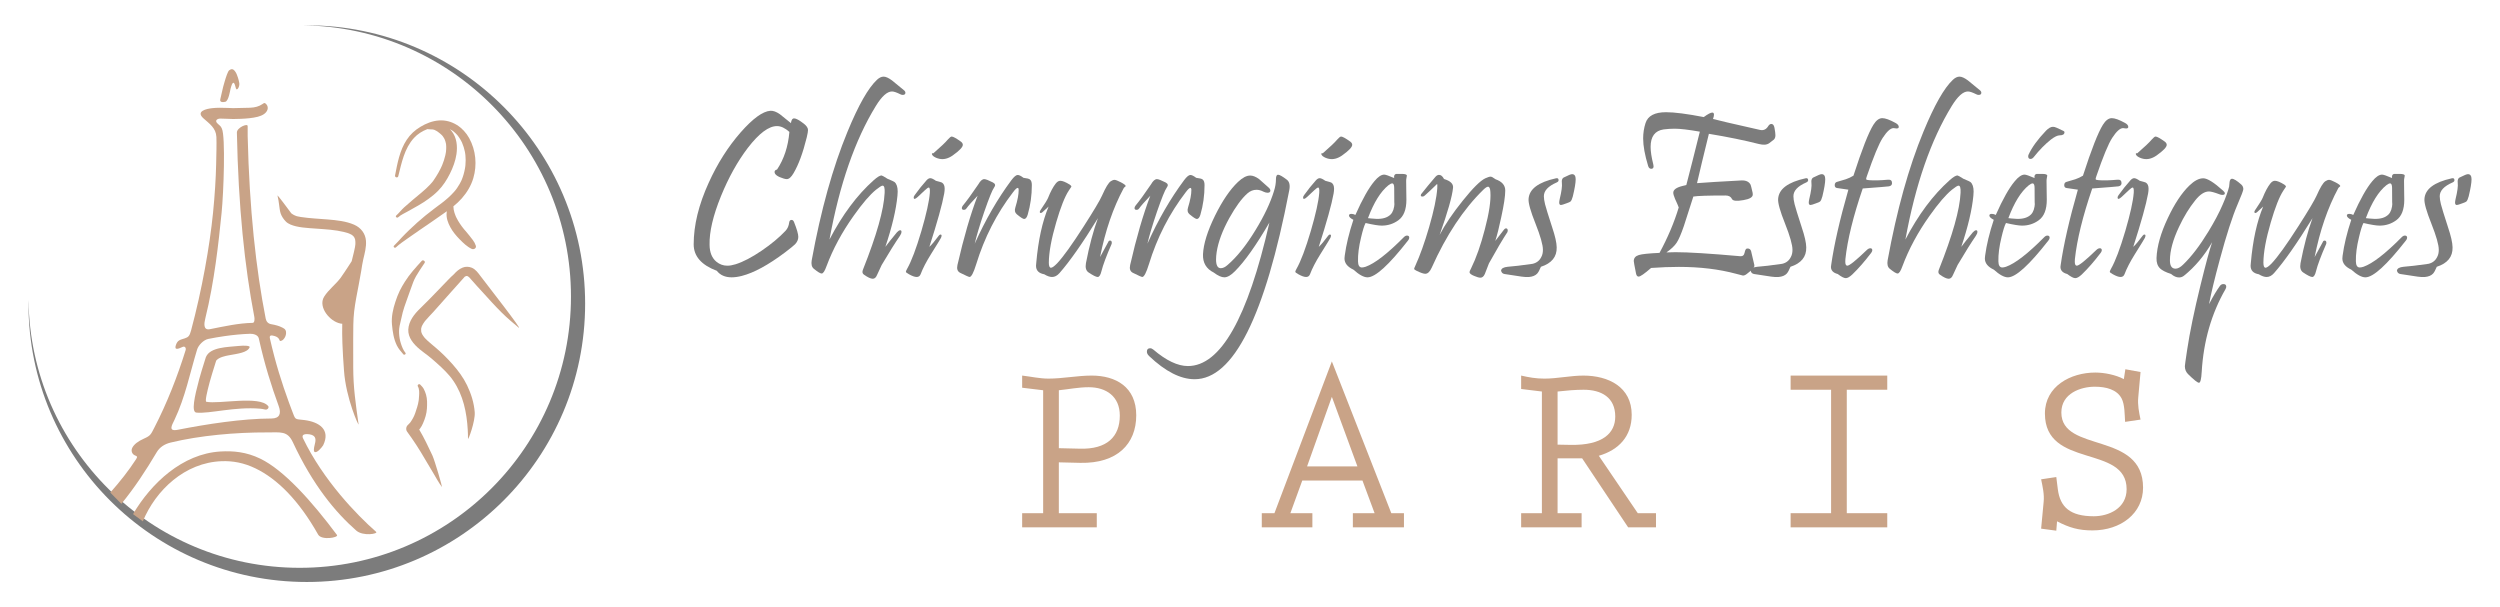 <?xml version="1.0" encoding="utf-8"?>
<!-- Generator: Adobe Illustrator 16.0.0, SVG Export Plug-In . SVG Version: 6.00 Build 0)  -->
<!DOCTYPE svg PUBLIC "-//W3C//DTD SVG 1.1//EN" "http://www.w3.org/Graphics/SVG/1.1/DTD/svg11.dtd">
<svg version="1.1" id="Calque_1" xmlns="http://www.w3.org/2000/svg" xmlns:xlink="http://www.w3.org/1999/xlink" x="0px" y="0px"
	 width="247px" height="60px" viewBox="0 0 247 60" enable-background="new 0 0 247 60" xml:space="preserve">
<g>
	<g>
		<g>
			<path fill="#C9A387" d="M34.983,22.198c-0.795-0.346-1.724-0.44-2.587-0.514c-0.896-0.075-1.794-0.109-2.682-0.246
				c-0.098-0.016-0.193-0.033-0.29-0.055c-0.043-0.009-0.085-0.021-0.128-0.032c-0.009-0.002-0.016-0.004-0.021-0.005
				c-0.002-0.001-0.004-0.002-0.007-0.003c-0.071-0.026-0.14-0.057-0.208-0.089C29.04,21.244,29.02,21.232,29,21.221
				c-0.013-0.007-0.026-0.015-0.033-0.02c0.03,0.021-0.046-0.028-0.098-0.063c-0.021-0.015-0.042-0.029-0.063-0.045
				c-0.009-0.007-0.024-0.021-0.036-0.031c0.02,0.026,0.029,0.039,0.026,0.037c-0.053-0.06-0.046-0.054-0.026-0.037
				c-0.191-0.264-1.392-1.883-1.354-1.738c0.078,0.301,0.122,0.606,0.161,0.914c0.018,0.132,0.032,0.265,0.053,0.397
				c0.009,0.063,0.02,0.123,0.032,0.186c0.008,0.043,0.044,0.217,0.018,0.089c0.015,0.071,0.03,0.13,0.055,0.196
				c0.108,0.296,0.282,0.551,0.505,0.78c0.249,0.258,0.67,0.393,1.016,0.476c0.429,0.103,0.879,0.14,1.318,0.178
				c0.462,0.04,0.924,0.064,1.387,0.099c0.461,0.034,0.919,0.077,1.374,0.15c0.215,0.034,0.426,0.077,0.637,0.127
				c0.104,0.025,0.206,0.054,0.309,0.084c0.005,0.002,0.073,0.022,0.095,0.029c0.047,0.016,0.094,0.034,0.14,0.054
				c0.077,0.031,0.15,0.069,0.222,0.109c0,0,0,0,0.001,0.001c0.005,0.002,0.009,0.006,0.016,0.011
				c0.029,0.021,0.057,0.043,0.085,0.065c0.023,0.021,0.047,0.043,0.07,0.064c0.002,0.001,0.004,0.004,0.007,0.007
				c0.021,0.025,0.039,0.05,0.058,0.077c0.011,0.014,0.035,0.057,0.046,0.073c0.017,0.038,0.032,0.078,0.046,0.117
				c0.01,0.027,0.016,0.054,0.023,0.081c0,0,0,0,0,0.001c0.024,0.139,0.027,0.282,0.021,0.422c0,0.004,0,0.006,0,0.008
				c-0.002,0.033-0.007,0.065-0.011,0.098c-0.008,0.071-0.019,0.14-0.03,0.21c-0.026,0.155-0.063,0.31-0.099,0.464
				c-0.071,0.297-0.152,0.591-0.218,0.889c-0.002,0.009-0.004,0.018-0.006,0.026c-0.115,0.194-0.24,0.383-0.367,0.568
				c-0.119,0.178-0.234,0.358-0.355,0.537c-0.062,0.088-0.126,0.175-0.185,0.267c-0.03,0.045-0.062,0.089-0.091,0.135
				c-0.021,0.029-0.04,0.061-0.061,0.091c-0.031,0.044-0.037,0.054-0.019,0.026c-0.496,0.673-1.203,1.175-1.647,1.887
				c-0.337,0.539-0.136,1.195,0.215,1.678c0.322,0.446,0.831,0.852,1.4,0.971c0.058,0.013,0.117,0.019,0.177,0.021
				c-0.018,0.639-0.004,1.28,0.015,1.919c0.025,0.9,0.097,1.794,0.157,2.694c0.188,2.76,1.48,5.581,1.441,5.317
				c-0.142-0.938-0.265-1.881-0.37-2.823c-0.103-0.92-0.154-1.848-0.158-2.773c-0.005-0.941-0.009-1.883-0.003-2.825
				c0.008-0.95-0.008-1.857,0.095-2.735c0.105-0.888,0.287-1.764,0.453-2.642c0.085-0.446,0.168-0.895,0.243-1.343
				c0.063-0.382,0.112-0.764,0.201-1.142c0.143-0.604,0.317-1.225,0.269-1.85C36.1,23.074,35.667,22.497,34.983,22.198z"/>
			<path fill="#C9A387" d="M45.708,26.439c-0.356,0.147-0.62,0.383-0.856,0.651c-0.193,0.165-0.372,0.348-0.542,0.521
				c-0.335,0.341-0.661,0.688-0.992,1.03c-0.591,0.609-1.173,1.221-1.785,1.81c-0.604,0.579-1.154,1.271-1.195,2.11
				c-0.038,0.789,0.533,1.453,1.124,1.944c0.267,0.224,0.553,0.426,0.831,0.639c0.295,0.228,0.572,0.478,0.852,0.724
				c0.312,0.274,0.614,0.558,0.9,0.855c0.131,0.136,0.257,0.275,0.38,0.419c-0.009-0.009,0.064,0.077,0.061,0.075
				c0.032,0.037,0.063,0.077,0.094,0.116c0.071,0.091,0.138,0.187,0.202,0.281c0.986,1.43,1.336,3.165,1.431,4.858
				c0.018,0.289,0.023,0.577,0.023,0.867c0,0.245,0.733-1.719,0.666-2.607c-0.07-0.931-0.35-1.816-0.754-2.662
				c-0.371-0.77-0.887-1.465-1.461-2.11c-0.513-0.575-1.072-1.132-1.667-1.633c-0.267-0.227-0.541-0.445-0.797-0.683
				c-0.061-0.059-0.122-0.118-0.181-0.179c-0.028-0.03-0.058-0.061-0.086-0.091c-0.007-0.008-0.021-0.024-0.034-0.039
				c-0.084-0.106-0.161-0.218-0.226-0.336c0.007,0.004-0.05-0.127-0.061-0.162c-0.004-0.016-0.009-0.031-0.013-0.047
				c-0.002-0.017-0.006-0.036-0.006-0.049c-0.007-0.079-0.011-0.159-0.009-0.239c0.002-0.009,0.002-0.021,0.004-0.035
				c0.009-0.041,0.02-0.081,0.03-0.123c0.011-0.039,0.023-0.077,0.038-0.116c0.001-0.003,0.003-0.007,0.003-0.011
				c0.036-0.076,0.077-0.149,0.12-0.222c0.047-0.073,0.097-0.146,0.146-0.216c0.01-0.012,0.038-0.049,0.051-0.065
				c0.024-0.031,0.052-0.063,0.078-0.093c0.236-0.277,0.496-0.537,0.743-0.806c0.315-0.344,3.059-3.451,3.096-3.474
				c0.021-0.013,0.09-0.043,0.111-0.055c0.023-0.006,0.046-0.013,0.067-0.019c0.013,0,0.031,0,0.045,0.002
				c0.013,0.002,0.025,0.005,0.038,0.009c-0.017-0.004,0.037,0.021,0.08,0.042c0.013,0.015,0.099,0.078,0.12,0.098
				c0.07,0.066,0.138,0.155,0.236,0.269c0.328,0.381,0.673,0.749,1.014,1.122c0.646,0.711,1.287,1.43,1.973,2.107
				c0.514,0.508,1.069,0.979,1.629,1.441c0.561,0.466-3.161-4.295-3.76-5.088c-0.23-0.307-0.471-0.649-0.845-0.813
				C46.336,26.336,46.001,26.318,45.708,26.439z"/>
			<path fill="#C9A387" d="M42.718,44.992c-0.404-0.862-0.81-1.726-1.3-2.551c0.028-0.034,0.058-0.07,0.088-0.109
				c0.118-0.157,0.209-0.329,0.286-0.507c0.206-0.467,0.361-0.958,0.389-1.465c0.026-0.452,0.039-0.933-0.09-1.373
				c-0.057-0.198-0.136-0.39-0.232-0.574c-0.079-0.147-0.221-0.29-0.339-0.412c-0.119-0.125-0.318,0.039-0.236,0.178
				c0.154,0.26,0.142,0.614,0.122,0.906c-0.007,0.094-0.016,0.188-0.021,0.282c-0.004,0.048-0.009,0.097-0.013,0.145
				c-0.002,0.01-0.002,0.015-0.003,0.021c-0.002,0.02-0.006,0.039-0.008,0.059c-0.032,0.21-0.077,0.42-0.143,0.623
				c-0.063,0.193-0.122,0.388-0.188,0.58c-0.026,0.075-0.056,0.148-0.086,0.223c-0.005,0.016-0.034,0.078-0.041,0.095
				c-0.025,0.054-0.052,0.106-0.079,0.159c-0.08,0.153-0.174,0.306-0.275,0.449c-0.004,0.005-0.007,0.011-0.011,0.015
				c-0.023,0.026-0.047,0.054-0.07,0.078c-0.055,0.061-0.107,0.12-0.17,0.174c-0.183,0.154-0.218,0.468-0.078,0.657
				c0.637,0.87,1.226,1.777,1.763,2.707c0.266,0.46,0.547,0.911,0.815,1.369c0.271,0.464,0.535,0.938,0.849,1.379
				C43.76,48.26,42.956,45.501,42.718,44.992z"/>
			<path fill="#C9A387" d="M39.21,34.132c0.159,0.327,0.409,0.602,0.646,0.88c0.092,0.108,0.292-0.042,0.202-0.152
				c-0.226-0.276-0.347-0.604-0.454-0.935c-0.104-0.322-0.155-0.655-0.174-0.99c-0.019-0.351,0.026-0.668,0.112-1.003
				c0.092-0.354,0.154-0.716,0.247-1.07c0.187-0.706,0.477-1.377,0.704-2.07c0.104-0.313,0.222-0.621,0.338-0.929
				c0.15-0.397,0.399-0.788,0.629-1.148c0.157-0.249,0.322-0.494,0.49-0.737c0.111-0.16-0.153-0.348-0.284-0.201
				c-0.595,0.655-1.198,1.31-1.662,2.055c-0.183,0.292-0.359,0.587-0.51,0.896c-0.172,0.351-0.306,0.721-0.429,1.09
				c-0.235,0.707-0.409,1.494-0.34,2.236C38.795,32.771,38.887,33.47,39.21,34.132z"/>
			<path fill="#C9A387" d="M39.116,24.44c0.352-0.332,0.765-0.601,1.159-0.883c0.387-0.277,0.775-0.552,1.171-0.816
				c0.797-0.534,1.579-1.085,2.365-1.633c0.113-0.079,0.226-0.158,0.337-0.237c-0.008,0.047-0.015,0.096-0.019,0.144
				c-0.055,0.509,0.128,0.999,0.369,1.443c0.231,0.428,0.569,0.834,0.915,1.186c0.348,0.353,0.729,0.727,1.187,0.944
				c0.215,0.103,0.491-0.074,0.412-0.309c-0.069-0.213-0.168-0.399-0.308-0.579c-0.07-0.089-0.142-0.181-0.212-0.27
				c-0.035-0.047-0.069-0.092-0.105-0.138c-0.034-0.044-0.067-0.086-0.105-0.126c-0.002-0.004-0.005-0.007-0.007-0.011
				c-0.094-0.109-0.18-0.222-0.274-0.329c-0.039-0.044-0.077-0.088-0.116-0.132c-0.009-0.012-0.016-0.021-0.021-0.026
				c-0.013-0.014-0.025-0.03-0.037-0.044c-0.146-0.177-0.281-0.359-0.405-0.55c-0.112-0.172-0.22-0.346-0.308-0.53
				c-0.018-0.039-0.039-0.079-0.06-0.117c0.002,0.001-0.041-0.094-0.044-0.104c-0.043-0.099-0.077-0.199-0.109-0.299
				c-0.064-0.201-0.104-0.419-0.107-0.64c0.295-0.239,0.576-0.496,0.83-0.785c0.516-0.586,0.921-1.261,1.138-1.997
				c0.387-1.307,0.256-2.752-0.408-3.956c-0.579-1.053-1.678-1.831-2.975-1.747c-0.66,0.044-1.281,0.293-1.835,0.627
				c-0.561,0.336-1.013,0.755-1.364,1.288c-0.698,1.055-0.915,2.322-1.151,3.523c-0.038,0.193,0.269,0.272,0.317,0.077
				c0.327-1.298,0.602-2.754,1.56-3.791c0.361-0.392,0.819-0.678,1.324-0.869c0.021,0.005,0.04,0.009,0.06,0.009
				c0.099,0.006,0.197,0.02,0.295,0.021c0.042,0,0.085,0.002,0.126,0.003c0.009,0.001,0.016,0.002,0.021,0.002
				c0.007,0,0.014,0.002,0.023,0.003c0.033,0.005,0.069,0.013,0.102,0.021c0.013,0.003,0.063,0.02,0.068,0.02
				c0.064,0.028,0.127,0.062,0.186,0.095c0.036,0.021,0.072,0.043,0.106,0.065c0.011,0.008,0.02,0.013,0.026,0.018
				c0.006,0.005,0.017,0.012,0.028,0.021c0.07,0.051,0.14,0.104,0.206,0.16c0.062,0.047,0.116,0.101,0.17,0.154
				c0.015,0.014,0.029,0.03,0.045,0.046c-0.018-0.017,0.051,0.063,0.063,0.08c0.042,0.057,0.079,0.117,0.115,0.178
				c0.016,0.03,0.032,0.062,0.05,0.094c0.002,0.003,0.004,0.007,0.006,0.011c0.061,0.138,0.102,0.284,0.132,0.431
				c0,0.008,0.004,0.021,0.006,0.034c0.003,0.027,0.005,0.054,0.009,0.081c0.007,0.071,0.011,0.143,0.013,0.216
				c0.003,0.157-0.008,0.315-0.025,0.472c0,0.006-0.002,0.014-0.004,0.024c-0.005,0.038-0.011,0.075-0.018,0.113
				c-0.013,0.077-0.028,0.152-0.045,0.228c-0.037,0.165-0.084,0.328-0.136,0.49c-0.049,0.149-0.104,0.297-0.163,0.444
				c-0.004,0.009-0.02,0.045-0.026,0.063c-0.01,0.023-0.021,0.046-0.031,0.068c-0.035,0.082-0.075,0.162-0.114,0.245
				c-0.134,0.271-0.284,0.536-0.449,0.793c-0.09,0.138-0.174,0.277-0.272,0.411c-0.018,0.023-0.035,0.049-0.056,0.073
				c-0.001,0.002-0.05,0.063-0.055,0.068c-0.066,0.081-0.137,0.159-0.208,0.234c-0.518,0.556-1.135,1.018-1.714,1.512
				c-0.282,0.241-0.567,0.485-0.843,0.734c-0.277,0.25-0.501,0.551-0.779,0.802c-0.125,0.111,0.066,0.286,0.19,0.175
				c0.284-0.258,0.641-0.399,0.972-0.592c0.342-0.2,0.691-0.389,1.035-0.584c0.348-0.195,0.675-0.415,0.997-0.646
				c0.307-0.22,0.625-0.478,0.938-0.792c0.49-0.495,0.866-1.084,1.171-1.695c0.303-0.609,0.548-1.258,0.646-1.929
				c0.112-0.778,0.039-1.643-0.485-2.286c-0.052-0.063-0.105-0.124-0.163-0.182c0.088,0.045,0.172,0.097,0.254,0.15
				c0.004,0.004,0.049,0.036,0.052,0.039c0.027,0.021,0.053,0.04,0.079,0.062c0.06,0.048,0.116,0.1,0.172,0.153
				c0.049,0.047,0.095,0.096,0.14,0.145c0.004,0.005,0.03,0.035,0.041,0.047c0.015,0.019,0.03,0.038,0.047,0.058
				c0.091,0.117,0.174,0.242,0.249,0.369c0.035,0.059,0.067,0.121,0.1,0.183c0.017,0.03,0.032,0.063,0.049,0.095
				c0,0.002,0.002,0.003,0.002,0.005c0.002,0.005,0.005,0.014,0.013,0.027c0.063,0.142,0.116,0.287,0.162,0.436
				c0.045,0.139,0.079,0.28,0.111,0.423c0.013,0.059,0.023,0.115,0.032,0.175c0,0.002,0.009,0.064,0.011,0.075
				c0.007,0.048,0.013,0.099,0.018,0.146c0.032,0.313,0.031,0.63,0.002,0.942c-0.002,0.039-0.007,0.076-0.011,0.114
				c-0.002,0.009-0.005,0.036-0.007,0.057c-0.009,0.065-0.02,0.13-0.03,0.194c-0.036,0.193-0.079,0.385-0.133,0.574
				c-0.048,0.17-0.107,0.337-0.172,0.501c-0.002,0.007-0.018,0.043-0.026,0.064c-0.015,0.032-0.029,0.063-0.045,0.095
				c-0.041,0.09-0.088,0.178-0.137,0.266c-0.082,0.148-0.175,0.292-0.271,0.432c-0.041,0.059-0.084,0.115-0.127,0.172
				c-0.006,0.009-0.047,0.06-0.053,0.066c-0.037,0.044-0.075,0.087-0.112,0.13c-0.358,0.41-0.779,0.771-1.214,1.106
				c-0.021,0.017-0.034,0.025-0.036,0.027c-0.018,0.013-0.034,0.024-0.05,0.037c-0.088,0.064-0.174,0.127-0.26,0.192
				c-0.14,0.104-0.277,0.209-0.415,0.313c-0.29,0.22-0.578,0.441-0.859,0.671c-0.546,0.447-1.065,0.914-1.572,1.4
				c-0.262,0.252-0.52,0.507-0.767,0.77c-0.25,0.267-0.486,0.545-0.753,0.797C38.811,24.381,38.997,24.552,39.116,24.44z"/>
		</g>
		<g>
			<path fill="#7C7C7C" d="M29.612,56.1c14.801,0,26.8-11.999,26.8-26.8c0-14.685-11.811-26.608-26.45-26.796
				c0.116-0.002,0.232-0.004,0.35-0.004C45.5,2.5,57.811,14.812,57.811,30c0,15.188-12.311,27.5-27.499,27.5
				c-15.188,0-27.5-12.313-27.5-27.5c0-0.117,0.003-0.233,0.005-0.351C3.003,44.291,14.927,56.1,29.612,56.1z"/>
		</g>
		<g>
			<path fill="#C9A387" d="M25.709,45.312c-1.362-0.659-2.663-0.783-3.945-0.704c-3.743,0.229-6.82,3.128-8.62,6.184l0.968,0.717
				c1.266-3.065,4.142-5.817,7.801-5.944c1.075-0.037,2.168,0.15,3.332,0.713c2.14,1.034,4.272,3.138,6.189,6.54
				c0.332,0.587,2.01,0.303,1.866,0.045C30.788,49.495,28.041,46.438,25.709,45.312z"/>
			<path fill="#C9A387" d="M37.164,52.548c-1.934-1.692-5.226-5.111-7.217-9.226c-0.243-0.503,0.414-0.449,0.651-0.408
				c1.125,0.202,0.193,1.27,0.464,1.729c0.243,0.163,0.701-0.399,0.865-0.645c0.764-1.562-0.413-2.313-1.848-2.496
				c-1.014-0.131-0.848,0.06-1.256-0.999c-0.093-0.241-0.186-0.488-0.277-0.741c-0.7-1.923-1.317-3.848-1.88-6.327
				c-0.084-0.379,0.214-0.303,0.46-0.236c0.485,0.131,0.502,0.485,0.529,0.487c0.472,0.035,0.864-0.921,0.415-1.22
				c-0.062-0.039-0.128-0.078-0.198-0.115v0.003c-0.282-0.147-0.649-0.252-1.075-0.324c-0.305-0.049-0.487-0.254-0.547-0.559
				c-0.959-4.874-1.612-10.801-1.78-18.019c-0.002-0.178,0.002-0.82-0.002-1.001c-0.006-0.296-1.072,0.163-1.064,0.643
				c0.146,7.35,0.77,13.254,1.726,18.233c0.033,0.176,0.03,0.566-0.161,0.571c-1.425,0.028-2.836,0.351-4.229,0.625
				c-0.691,0.136-0.571-0.6-0.455-1.07c0.899-3.642,1.307-7.433,1.607-10.41c0.207-2.045,0.396-7.561,0.03-8.334
				c-0.103-0.187-0.046-0.172-0.399-0.477c-0.367-0.314-0.062-0.52,0.253-0.516c0.237,0.006,0.479,0.015,0.694,0.021
				c0.163,0.007,0.324,0.013,0.475,0.017h0.004c0.085,0,0.163,0.001,0.23,0c0.069,0,0.344-0.002,0.622-0.015
				c0.485-0.018,1.152-0.07,1.662-0.202h0.001c0.471-0.124,0.84-0.341,0.962-0.699c0.065-0.188,0.016-0.39-0.107-0.531
				c-0.178-0.198-0.226-0.137-0.404-0.016c-0.328,0.22-0.702,0.333-1.218,0.353c-0.337,0.013-1.476,0.036-1.536,0.036h-0.001
				c-0.055,0-0.123,0-0.194,0c0,0-0.002,0-0.005,0c-0.118-0.003-0.277-0.01-0.452-0.017c-0.514-0.018-1.063-0.034-1.551,0.023
				c-0.563,0.063-1.641,0.298-0.864,1c0.59,0.529,1.245,0.955,1.286,1.845c0.029,0.588-0.004,1.814-0.026,2.741
				c-0.031,1.332-0.126,2.961-0.308,4.772c-0.33,3.27-1.082,7.554-2.169,11.608c-0.147,0.546-0.267,0.657-0.62,0.776
				c-0.452,0.15-0.71,0.156-0.881,0.666c-0.18,0.536,0.23,0.386,0.657,0.183c0.235-0.112,0.373,0.103,0.307,0.317
				c-0.814,2.612-1.835,5.225-3.103,7.68c-0.337,0.656-0.369,0.774-1.016,1.061c-0.572,0.255-0.975,0.556-1.151,0.902l-0.006,0.013
				l-0.007,0.017c-0.128,0.267-0.014,0.587,0.252,0.714c0.207,0.097,0.324,0.097,0.141,0.38c-0.734,1.131-1.602,2.235-2.554,3.303
				l1.096,1.112c1.265-1.536,2.418-3.285,3.488-5.092c0.307-0.521,0.803-0.82,1.386-0.962c2.871-0.694,6.382-1.012,9.564-1.001
				c1.296,0.006,1.968-0.175,2.503,0.969c1.98,4.25,4.229,6.948,6.267,8.731C35.868,53.006,37.385,52.743,37.164,52.548z
				 M26.817,41.348c-2.888,0.007-6.41,0.556-9.249,1.113c-0.995,0.195-0.575-0.463-0.334-0.97c1.079-2.272,1.518-4.59,2.24-6.954
				c0.132-0.438,0.644-0.959,1.099-1.05c0.498-0.102,1.041-0.196,1.598-0.276c0.86-0.124,1.744-0.21,2.549-0.234
				c0.304-0.007,0.77,0.102,0.849,0.457c0.582,2.623,1.234,4.671,1.97,6.696C27.803,40.852,27.639,41.345,26.817,41.348z"/>
			<path fill="#C9A387" d="M22.261,10.057c0.317-0.072,0.476-1.102,0.513-1.27h0.001c0.017-0.065,0.036-0.135,0.054-0.201
				c0.081-0.289,0.239-0.635,0.376-0.211c0.038,0.123,0.068,0.256,0.101,0.348c0.053,0.163,0.141,0.122,0.226-0.008
				c0.095-0.144,0.135-0.374,0.109-0.515c-0.047-0.246-0.065-0.3-0.132-0.531c-0.076-0.255-0.175-0.488-0.315-0.661V7.005
				c-0.166-0.207-0.347-0.217-0.546-0.062l-0.003,0.001c-0.134,0.106-0.306,0.625-0.457,1.139c-0.05,0.172-0.097,0.344-0.141,0.5
				v0.002c-0.065,0.23-0.219,0.982-0.281,1.213C21.675,10.139,22.055,10.102,22.261,10.057z"/>
			<path fill="#C9A387" d="M20.387,39.696c-0.148-0.039,0.063-0.952,0.328-1.94c0.146-0.537,0.324-1.102,0.48-1.599
				c0.026-0.084,0.078-0.244,0.159-0.512c0-0.001,0.001-0.004,0.001-0.002h0c0,0,0-0.002,0-0.004c0,0,0-0.002,0.003-0.004
				c0.008-0.013,0.023-0.031,0.045-0.052l0.002-0.004c0.258-0.283,0.85-0.412,1.205-0.476c0.888-0.161,1.855-0.269,2.054-0.795
				c0.058-0.155-0.491-0.19-1.103-0.127c-1.046,0.111-2.782,0.098-3.208,1.079h-0.003c-0.008,0.023-0.013,0.035-0.017,0.045
				l-0.002,0.012c-0.014,0.046-0.074,0.234-0.163,0.515v0.002c-0.158,0.507-0.34,1.079-0.492,1.646
				c-0.463,1.729-0.791,3.233-0.273,3.285c1.314,0.131,3.765-0.605,6.318-0.385c0.294,0.023,0.514,0.121,0.626,0.078
				c0.15-0.059,0.248-0.216,0.144-0.344C25.623,39.055,21.63,39.95,20.387,39.696z"/>
		</g>
	</g>
	<g>
		<g>
			<g>
				<path fill="#7C7C7C" d="M79.704,13.584c-0.375,1.523-0.809,2.699-1.301,3.527c-0.227,0.391-0.449,0.586-0.668,0.586
					c-0.086,0-0.191-0.02-0.316-0.059c-0.594-0.18-0.891-0.395-0.891-0.645c0-0.125,0.082-0.207,0.246-0.246
					c0.688-1.031,1.094-2.27,1.219-3.715c-0.43-0.383-0.836-0.574-1.219-0.574c-0.813-0.008-1.773,0.707-2.883,2.145
					c-1.023,1.344-1.91,2.938-2.66,4.781c-0.781,1.922-1.156,3.523-1.125,4.805c0.008,0.742,0.23,1.297,0.668,1.664
					c0.32,0.266,0.684,0.398,1.09,0.398c0.234,0,0.504-0.047,0.809-0.141c0.75-0.234,1.617-0.688,2.602-1.359
					c0.938-0.641,1.719-1.293,2.344-1.957c0.195-0.211,0.313-0.48,0.352-0.809c0.023-0.172,0.102-0.258,0.234-0.258
					c0.109,0,0.191,0.07,0.246,0.211c0.281,0.703,0.422,1.191,0.422,1.465c0,0.258-0.105,0.5-0.316,0.727
					c-0.141,0.141-0.473,0.41-0.996,0.809c-1.656,1.242-3.078,2.016-4.266,2.32c-0.367,0.094-0.703,0.141-1.008,0.141
					c-0.641,0-1.129-0.215-1.465-0.645c-1.523-0.57-2.285-1.441-2.285-2.613c0-1.891,0.496-3.922,1.488-6.094
					c0.852-1.883,1.902-3.539,3.152-4.969c1.203-1.367,2.18-2.078,2.93-2.133c0.273-0.023,0.59,0.09,0.949,0.34
					c0.047,0.031,0.41,0.324,1.09,0.879c0.039-0.313,0.145-0.469,0.316-0.469c0.188,0,0.504,0.172,0.949,0.516
					c0.281,0.219,0.422,0.43,0.422,0.633C79.833,12.979,79.79,13.225,79.704,13.584z"/>
				<path fill="#7C7C7C" d="M89.302,8.908c0.102,0.078,0.152,0.164,0.152,0.258c0,0.141-0.09,0.211-0.27,0.211
					c-0.078,0-0.16-0.023-0.246-0.07c-0.359-0.18-0.629-0.27-0.809-0.27c-0.477,0-1.008,0.477-1.594,1.43
					c-2.063,3.359-3.59,7.758-4.582,13.195c1.273-2.445,2.73-4.398,4.371-5.859c0.352-0.313,0.609-0.469,0.773-0.469
					c0.047,0,0.242,0.109,0.586,0.328c0.414,0.172,0.648,0.281,0.703,0.328c0.203,0.18,0.305,0.492,0.305,0.938
					c0,0.125-0.008,0.262-0.023,0.41c-0.133,1.391-0.531,3.074-1.195,5.051c0.242-0.328,0.625-0.809,1.148-1.441
					c0.125-0.133,0.23-0.199,0.316-0.199s0.129,0.051,0.129,0.152c0,0.117-0.051,0.25-0.152,0.398
					c-0.453,0.656-1.055,1.617-1.805,2.883c-0.063,0.125-0.215,0.453-0.457,0.984c-0.102,0.25-0.242,0.375-0.422,0.375
					c-0.203,0-0.496-0.137-0.879-0.41c-0.156-0.109-0.184-0.281-0.082-0.516c1.344-3.375,2.055-5.895,2.133-7.559
					c0.023-0.477-0.043-0.715-0.199-0.715c-0.102,0-0.316,0.133-0.645,0.398c-0.602,0.484-1.34,1.344-2.215,2.578
					c-1.156,1.625-2.051,3.285-2.684,4.98c-0.172,0.484-0.332,0.727-0.48,0.727c-0.133,0-0.395-0.16-0.785-0.48
					c-0.195-0.164-0.262-0.438-0.199-0.82c0.906-4.961,2.086-9.199,3.539-12.715c1.078-2.617,2.051-4.328,2.918-5.133
					c0.219-0.203,0.434-0.305,0.645-0.305c0.219,0,0.496,0.125,0.832,0.375C88.521,8.268,88.911,8.588,89.302,8.908z"/>
				<path fill="#7C7C7C" d="M93.286,19.127c-0.188,1.055-0.676,2.809-1.465,5.262c0.227-0.203,0.539-0.574,0.938-1.113
					c0.055-0.07,0.109-0.105,0.164-0.105c0.125,0,0.141,0.109,0.047,0.328c-0.039,0.086-0.367,0.621-0.984,1.605
					c-0.469,0.75-0.813,1.414-1.031,1.992c-0.07,0.18-0.199,0.27-0.387,0.27s-0.441-0.09-0.762-0.27
					c-0.203-0.109-0.305-0.191-0.305-0.246c0-0.047,0.043-0.148,0.129-0.305c0.422-0.742,0.891-1.984,1.406-3.727
					c0.492-1.688,0.77-2.941,0.832-3.762c0.023-0.352-0.012-0.527-0.105-0.527c-0.07,0-0.195,0.086-0.375,0.258l-0.727,0.68
					c-0.258,0.234-0.387,0.246-0.387,0.035c0-0.063,0.035-0.141,0.105-0.234c0.367-0.516,0.758-1.004,1.172-1.465
					c0.125-0.133,0.246-0.199,0.363-0.199c0.125,0,0.309,0.086,0.551,0.258c0.359,0.094,0.559,0.152,0.598,0.176
					c0.18,0.109,0.27,0.313,0.27,0.609C93.333,18.787,93.317,18.947,93.286,19.127z M94.938,13.994
					c0.125,0.094,0.188,0.199,0.188,0.316c0,0.227-0.336,0.578-1.008,1.055c-0.445,0.305-0.875,0.414-1.289,0.328
					c-0.234-0.047-0.438-0.133-0.609-0.258c-0.055-0.047-0.096-0.096-0.123-0.146s-0.033-0.092-0.018-0.123
					c0.023-0.031,0.07-0.039,0.141-0.023c0.719-0.625,1.191-1.074,1.418-1.348c0.18-0.203,0.309-0.305,0.387-0.305
					C94.165,13.49,94.47,13.658,94.938,13.994z"/>
				<path fill="#7C7C7C" d="M101.946,18.283c0,1.023-0.137,2-0.41,2.93c-0.086,0.281-0.203,0.422-0.352,0.422
					c-0.109,0-0.352-0.156-0.727-0.469c-0.188-0.156-0.234-0.379-0.141-0.668c0.219-0.711,0.328-1.281,0.328-1.711
					c0-0.148-0.031-0.223-0.094-0.223c-0.094,0-0.246,0.141-0.457,0.422c-1.625,2.117-2.84,4.492-3.645,7.125
					c-0.258,0.836-0.477,1.254-0.656,1.254c-0.07,0-0.379-0.137-0.926-0.41c-0.266-0.133-0.355-0.391-0.27-0.773
					c0.617-2.703,1.281-4.984,1.992-6.844c-0.578,0.609-0.945,1.027-1.102,1.254c-0.063,0.094-0.148,0.141-0.258,0.141
					c-0.133,0-0.199-0.059-0.199-0.176c0-0.07,0.031-0.148,0.094-0.234c0.383-0.461,0.895-1.164,1.535-2.109
					c0.195-0.344,0.391-0.516,0.586-0.516c0.141,0,0.426,0.109,0.855,0.328c0.242,0.125,0.281,0.293,0.117,0.504
					c-0.172,0.227-0.496,1.027-0.973,2.402c-0.453,1.336-0.766,2.383-0.938,3.141c1.063-2.367,2.27-4.457,3.621-6.27
					c0.258-0.344,0.465-0.516,0.621-0.516c0.141,0,0.332,0.094,0.574,0.281c0.328,0.039,0.535,0.09,0.621,0.152
					C101.88,17.814,101.946,18.002,101.946,18.283z"/>
				<path fill="#7C7C7C" d="M111.017,18.6c-1.039,1.93-1.816,4.195-2.332,6.797c0.219-0.383,0.484-0.871,0.797-1.465
					c0.039-0.109,0.102-0.164,0.188-0.164c0.117,0,0.176,0.074,0.176,0.223c0,0.047-0.012,0.098-0.035,0.152
					c-0.5,1.141-0.828,2.02-0.984,2.637c-0.094,0.391-0.219,0.586-0.375,0.586s-0.461-0.152-0.914-0.457
					c-0.242-0.172-0.324-0.477-0.246-0.914c0.328-1.703,0.723-3.184,1.184-4.441c-1.508,2.453-2.773,4.262-3.797,5.426
					c-0.227,0.258-0.473,0.387-0.738,0.387c-0.219,0-0.477-0.09-0.773-0.27c-0.539-0.094-0.809-0.375-0.809-0.844
					c0-0.086,0.008-0.18,0.023-0.281c0.195-2.234,0.602-4.09,1.219-5.566c-0.133,0.125-0.332,0.309-0.598,0.551
					c-0.102,0.086-0.18,0.109-0.234,0.07c-0.063-0.047-0.051-0.137,0.035-0.27c0.422-0.617,0.672-1.023,0.75-1.219
					c0.242-0.609,0.496-1.082,0.762-1.418c0.141-0.172,0.289-0.258,0.445-0.258c0.211,0,0.52,0.125,0.926,0.375
					c0.109,0.07,0.164,0.141,0.164,0.211l-0.258,0.387c-0.391,0.594-0.805,1.641-1.242,3.141c-0.477,1.625-0.719,2.949-0.727,3.973
					c0,0.336,0.07,0.504,0.211,0.504c0.125,0,0.328-0.145,0.609-0.434c0.602-0.641,1.473-1.852,2.613-3.633
					c1.008-1.57,1.617-2.594,1.828-3.07c0.352-0.797,0.637-1.266,0.855-1.406c0.141-0.094,0.266-0.141,0.375-0.141
					s0.32,0.082,0.633,0.246s0.469,0.285,0.469,0.363c0,0.023-0.027,0.055-0.082,0.094S111.04,18.553,111.017,18.6z"/>
				<path fill="#7C7C7C" d="M119.009,18.283c0,1.023-0.137,2-0.41,2.93c-0.086,0.281-0.203,0.422-0.352,0.422
					c-0.109,0-0.352-0.156-0.727-0.469c-0.188-0.156-0.234-0.379-0.141-0.668c0.219-0.711,0.328-1.281,0.328-1.711
					c0-0.148-0.031-0.223-0.094-0.223c-0.094,0-0.246,0.141-0.457,0.422c-1.625,2.117-2.84,4.492-3.645,7.125
					c-0.258,0.836-0.477,1.254-0.656,1.254c-0.07,0-0.379-0.137-0.926-0.41c-0.266-0.133-0.355-0.391-0.27-0.773
					c0.617-2.703,1.281-4.984,1.992-6.844c-0.578,0.609-0.945,1.027-1.102,1.254c-0.063,0.094-0.148,0.141-0.258,0.141
					c-0.133,0-0.199-0.059-0.199-0.176c0-0.07,0.031-0.148,0.094-0.234c0.383-0.461,0.895-1.164,1.535-2.109
					c0.195-0.344,0.391-0.516,0.586-0.516c0.141,0,0.426,0.109,0.855,0.328c0.242,0.125,0.281,0.293,0.117,0.504
					c-0.172,0.227-0.496,1.027-0.973,2.402c-0.453,1.336-0.766,2.383-0.938,3.141c1.063-2.367,2.27-4.457,3.621-6.27
					c0.258-0.344,0.465-0.516,0.621-0.516c0.141,0,0.332,0.094,0.574,0.281c0.328,0.039,0.535,0.09,0.621,0.152
					C118.942,17.814,119.009,18.002,119.009,18.283z"/>
				<path fill="#7C7C7C" d="M127.376,18.811c-2.398,12.445-5.516,18.664-9.352,18.656c-1.383,0-2.879-0.762-4.488-2.285
					c-0.148-0.141-0.223-0.285-0.223-0.434c0-0.227,0.105-0.34,0.316-0.34c0.109,0,0.215,0.043,0.316,0.129
					c1.273,1.086,2.414,1.629,3.422,1.629c3.219,0,5.902-4.727,8.051-14.18c-1.305,2.242-2.441,3.848-3.41,4.816
					c-0.391,0.398-0.738,0.598-1.043,0.598c-0.281,0-0.629-0.156-1.043-0.469c-0.742-0.367-1.098-0.969-1.066-1.805
					c0.047-1.023,0.441-2.293,1.184-3.809c0.727-1.477,1.484-2.59,2.273-3.34c0.445-0.422,0.848-0.633,1.207-0.633
					c0.266,0,0.559,0.117,0.879,0.352c0.047,0.039,0.359,0.316,0.938,0.832c0.117,0.102,0.176,0.203,0.176,0.305
					c0,0.141-0.094,0.211-0.281,0.211c-0.117,0-0.25-0.035-0.398-0.105c-0.234-0.125-0.465-0.188-0.691-0.188
					c-0.328,0-0.625,0.117-0.891,0.352c-0.57,0.5-1.168,1.313-1.793,2.438c-0.68,1.234-1.098,2.359-1.254,3.375
					c-0.039,0.273-0.059,0.512-0.059,0.715c0,0.578,0.156,0.867,0.469,0.867c0.211,0,0.434-0.105,0.668-0.316
					c0.93-0.797,1.852-1.949,2.766-3.457c0.852-1.391,1.457-2.668,1.816-3.832c0.133-0.414,0.199-0.809,0.199-1.184
					c0-0.297,0.07-0.445,0.211-0.445c0.148,0,0.438,0.164,0.867,0.492C127.399,17.951,127.478,18.303,127.376,18.811z"/>
				<path fill="#7C7C7C" d="M131.759,19.127c-0.188,1.055-0.676,2.809-1.465,5.262c0.227-0.203,0.539-0.574,0.938-1.113
					c0.055-0.07,0.109-0.105,0.164-0.105c0.125,0,0.141,0.109,0.047,0.328c-0.039,0.086-0.367,0.621-0.984,1.605
					c-0.469,0.75-0.813,1.414-1.031,1.992c-0.07,0.18-0.199,0.27-0.387,0.27s-0.441-0.09-0.762-0.27
					c-0.203-0.109-0.305-0.191-0.305-0.246c0-0.047,0.043-0.148,0.129-0.305c0.422-0.742,0.891-1.984,1.406-3.727
					c0.492-1.688,0.77-2.941,0.832-3.762c0.023-0.352-0.012-0.527-0.105-0.527c-0.07,0-0.195,0.086-0.375,0.258l-0.727,0.68
					c-0.258,0.234-0.387,0.246-0.387,0.035c0-0.063,0.035-0.141,0.105-0.234c0.367-0.516,0.758-1.004,1.172-1.465
					c0.125-0.133,0.246-0.199,0.363-0.199c0.125,0,0.309,0.086,0.551,0.258c0.359,0.094,0.559,0.152,0.598,0.176
					c0.18,0.109,0.27,0.313,0.27,0.609C131.806,18.787,131.79,18.947,131.759,19.127z M133.411,13.994
					c0.125,0.094,0.188,0.199,0.188,0.316c0,0.227-0.336,0.578-1.008,1.055c-0.445,0.305-0.875,0.414-1.289,0.328
					c-0.234-0.047-0.438-0.133-0.609-0.258c-0.055-0.047-0.096-0.096-0.123-0.146s-0.033-0.092-0.018-0.123
					c0.023-0.031,0.07-0.039,0.141-0.023c0.719-0.625,1.191-1.074,1.418-1.348c0.18-0.203,0.309-0.305,0.387-0.305
					C132.638,13.49,132.942,13.658,133.411,13.994z"/>
				<path fill="#7C7C7C" d="M139.118,23.756c-1.898,2.43-3.234,3.645-4.008,3.645c-0.367,0-0.832-0.254-1.395-0.762
					c-0.586-0.273-0.879-0.641-0.879-1.102c0-0.086,0.008-0.176,0.023-0.27c0.141-1.07,0.426-2.254,0.855-3.551
					c-0.289-0.148-0.434-0.289-0.434-0.422c0-0.109,0.082-0.164,0.246-0.164c0.125,0,0.254,0.035,0.387,0.105
					c0.695-1.563,1.32-2.672,1.875-3.328c0.359-0.438,0.684-0.656,0.973-0.656c0.133,0,0.461,0.113,0.984,0.34
					c-0.039-0.234,0.027-0.371,0.199-0.41c0.008,0,0.191,0,0.551,0c0.336,0,0.504,0.059,0.504,0.176c0,0.023-0.012,0.09-0.035,0.199
					s-0.035,0.211-0.035,0.305c0,0.281,0.004,0.629,0.012,1.043s0.012,0.691,0.012,0.832c0,0.969-0.266,1.645-0.797,2.027
					c-0.484,0.352-1.031,0.527-1.641,0.527c-0.32,0-0.852-0.086-1.594-0.258c-0.133,0.242-0.281,0.715-0.445,1.418
					c-0.219,0.891-0.32,1.68-0.305,2.367c0.008,0.406,0.137,0.609,0.387,0.609c0.094,0,0.215-0.023,0.363-0.07
					c0.906-0.32,2.168-1.297,3.785-2.93c0.102-0.102,0.203-0.152,0.305-0.152c0.148,0,0.223,0.07,0.223,0.211
					C139.235,23.572,139.196,23.662,139.118,23.756z M137.747,18.576c0-0.305-0.066-0.457-0.199-0.457
					c-0.086,0-0.211,0.063-0.375,0.188c-0.766,0.617-1.438,1.699-2.016,3.246c0.156,0.023,0.43,0.047,0.82,0.07
					c0.633,0.023,1.105-0.121,1.418-0.434c0.234-0.234,0.363-0.621,0.387-1.16C137.759,20.428,137.747,19.943,137.747,18.576z"/>
				<path fill="#7C7C7C" d="M148.938,22.924c-0.469,0.711-1.078,1.742-1.828,3.094c-0.141,0.352-0.277,0.703-0.41,1.055
					c-0.109,0.242-0.254,0.363-0.434,0.363c-0.141,0-0.348-0.059-0.621-0.176c-0.305-0.125-0.457-0.25-0.457-0.375
					c0-0.055,0.051-0.176,0.152-0.363c0.508-1.031,0.961-2.316,1.359-3.855c0.43-1.617,0.613-2.852,0.551-3.703
					c-0.016-0.344-0.094-0.516-0.234-0.516c-0.102,0-0.254,0.098-0.457,0.293c-1.969,1.922-3.672,4.492-5.109,7.711
					c-0.18,0.398-0.391,0.598-0.633,0.598c-0.172,0-0.457-0.098-0.855-0.293c-0.156-0.07-0.238-0.137-0.246-0.199
					c0-0.031,0.043-0.141,0.129-0.328c0.453-0.992,0.902-2.25,1.348-3.773c0.477-1.648,0.746-2.934,0.809-3.855
					c0.016-0.281,0.008-0.422-0.023-0.422c-0.008,0-0.117,0.105-0.328,0.316s-0.504,0.484-0.879,0.82
					c-0.07,0.07-0.148,0.105-0.234,0.105c-0.109,0-0.164-0.043-0.164-0.129c0-0.063,0.039-0.133,0.117-0.211
					c0.336-0.43,0.777-0.965,1.324-1.605c0.117-0.133,0.238-0.199,0.363-0.199c0.188,0,0.352,0.137,0.492,0.41
					c0.633,0.188,0.93,0.477,0.891,0.867c-0.086,0.859-0.527,2.41-1.324,4.652c0.523-1.008,1.285-2.135,2.285-3.381
					s1.742-1.982,2.227-2.209c0.242-0.109,0.414-0.164,0.516-0.164s0.266,0.086,0.492,0.258c0.648,0.227,0.969,0.602,0.961,1.125
					c0,0.547-0.133,1.426-0.398,2.637c-0.211,1-0.406,1.777-0.586,2.332c0.227-0.289,0.516-0.664,0.867-1.125
					c0.063-0.078,0.125-0.117,0.188-0.117c0.117,0,0.176,0.074,0.176,0.223C148.962,22.83,148.954,22.877,148.938,22.924z"/>
				<path fill="#7C7C7C" d="M153.802,24.436c0.023,0.938-0.496,1.578-1.559,1.922c-0.133,0.328-0.258,0.555-0.375,0.68
					c-0.18,0.188-0.445,0.297-0.797,0.328c-0.227,0.016-0.469,0.004-0.727-0.035c-0.461-0.07-1.027-0.156-1.699-0.258
					c-0.188-0.031-0.301-0.145-0.34-0.34c0.031-0.211,0.25-0.336,0.656-0.375c0.555-0.039,1.375-0.137,2.461-0.293
					c0.406-0.094,0.695-0.324,0.867-0.691c0.102-0.188,0.152-0.418,0.152-0.691c0-0.492-0.246-1.359-0.738-2.602
					c-0.484-1.211-0.711-2.02-0.68-2.426c0.063-0.977,0.965-1.656,2.707-2.039c0.172-0.039,0.258,0.023,0.258,0.188
					c0,0.094-0.063,0.168-0.188,0.223c-0.844,0.367-1.266,0.82-1.266,1.359c0,0.211,0.039,0.475,0.117,0.791
					s0.313,1.076,0.703,2.279C153.646,23.322,153.794,23.982,153.802,24.436z M155.677,17.709c0,0.352-0.094,0.914-0.281,1.688
					c-0.07,0.266-0.148,0.438-0.234,0.516c-0.039,0.039-0.172,0.098-0.398,0.176c-0.289,0.109-0.469,0.164-0.539,0.164
					c-0.117,0-0.176-0.078-0.176-0.234c0-0.086,0.016-0.199,0.047-0.34c0.188-0.773,0.26-1.311,0.217-1.611s0.045-0.49,0.264-0.568
					c0.383-0.195,0.629-0.293,0.738-0.293C155.556,17.205,155.677,17.373,155.677,17.709z"/>
				<path fill="#7C7C7C" d="M175.317,12.623c0.063,0.336,0.094,0.582,0.094,0.738c0,0.18-0.047,0.32-0.141,0.422
					c-0.016,0.016-0.168,0.133-0.457,0.352c-0.234,0.18-0.578,0.211-1.031,0.094c-1.445-0.367-3.094-0.703-4.945-1.008
					c-0.531,2.156-0.922,3.781-1.172,4.875c0.859-0.07,2.332-0.16,4.418-0.27c0.438-0.008,0.73,0.137,0.879,0.434
					c0.023,0.047,0.09,0.313,0.199,0.797c0.008,0.063,0.012,0.117,0.012,0.164c0,0.266-0.309,0.449-0.926,0.551
					c-0.656,0.117-1.031,0.082-1.125-0.105c-0.109-0.234-0.32-0.352-0.633-0.352c-1.734,0-2.797,0.035-3.188,0.105l-0.938,2.918
					c-0.273,0.797-0.514,1.35-0.721,1.658s-0.541,0.623-1.002,0.943c0.273-0.016,0.57-0.023,0.891-0.023
					c1.289,0,3.422,0.133,6.398,0.398c0.242,0.023,0.389-0.096,0.439-0.357s0.131-0.396,0.24-0.404
					c0.211-0.016,0.344,0.07,0.398,0.258c0.078,0.336,0.184,0.785,0.316,1.348c0.039,0.156-0.031,0.316-0.211,0.48
					c-0.172,0.133-0.336,0.266-0.492,0.398s-0.297,0.195-0.422,0.188c-0.031-0.008-0.258-0.066-0.68-0.176
					c-1.68-0.453-3.563-0.68-5.648-0.68c-0.852,0-1.766,0.035-2.742,0.105c-0.656,0.57-1.066,0.855-1.23,0.855
					c-0.133,0-0.219-0.102-0.258-0.305c-0.148-0.734-0.223-1.145-0.223-1.23c0-0.297,0.168-0.496,0.504-0.598
					c0.305-0.094,0.984-0.164,2.039-0.211c0.82-1.516,1.453-3.012,1.898-4.488c-0.047-0.141-0.168-0.422-0.363-0.844
					c-0.117-0.281-0.176-0.484-0.176-0.609c0-0.297,0.301-0.52,0.902-0.668c0.117-0.031,0.246-0.063,0.387-0.094
					c0.359-1.375,0.805-3.133,1.336-5.273c-1.117-0.195-1.945-0.293-2.484-0.293c-0.359,0-0.723,0.023-1.09,0.07
					c-0.859,0.125-1.289,0.699-1.289,1.723c0,0.461,0.086,1.031,0.258,1.711c0.078,0.305,0.012,0.457-0.199,0.457
					c-0.148,0-0.25-0.094-0.305-0.281c-0.328-1.078-0.492-1.984-0.492-2.719c0-0.523,0.078-1.027,0.234-1.512
					c0.227-0.719,0.902-1.078,2.027-1.078c0.828,0,2.07,0.16,3.727,0.48c0.406-0.297,0.688-0.445,0.844-0.445
					c0.109,0,0.164,0.07,0.164,0.211c0,0.102-0.031,0.242-0.094,0.422c0.313,0.094,1.855,0.453,4.629,1.078
					c0.359,0.086,0.641-0.047,0.844-0.398c0.086-0.125,0.184-0.188,0.293-0.188C175.169,12.248,175.271,12.373,175.317,12.623z"/>
				<path fill="#7C7C7C" d="M178.458,24.436c0.023,0.938-0.496,1.578-1.559,1.922c-0.133,0.328-0.258,0.555-0.375,0.68
					c-0.18,0.188-0.445,0.297-0.797,0.328c-0.227,0.016-0.469,0.004-0.727-0.035c-0.461-0.07-1.027-0.156-1.699-0.258
					c-0.188-0.031-0.301-0.145-0.34-0.34c0.031-0.211,0.25-0.336,0.656-0.375c0.555-0.039,1.375-0.137,2.461-0.293
					c0.406-0.094,0.695-0.324,0.867-0.691c0.102-0.188,0.152-0.418,0.152-0.691c0-0.492-0.246-1.359-0.738-2.602
					c-0.484-1.211-0.711-2.02-0.68-2.426c0.063-0.977,0.965-1.656,2.707-2.039c0.172-0.039,0.258,0.023,0.258,0.188
					c0,0.094-0.063,0.168-0.188,0.223c-0.844,0.367-1.266,0.82-1.266,1.359c0,0.211,0.039,0.475,0.117,0.791
					s0.313,1.076,0.703,2.279C178.302,23.322,178.45,23.982,178.458,24.436z M180.333,17.709c0,0.352-0.094,0.914-0.281,1.688
					c-0.07,0.266-0.148,0.438-0.234,0.516c-0.039,0.039-0.172,0.098-0.398,0.176c-0.289,0.109-0.469,0.164-0.539,0.164
					c-0.117,0-0.176-0.078-0.176-0.234c0-0.086,0.016-0.199,0.047-0.34c0.188-0.773,0.26-1.311,0.217-1.611s0.045-0.49,0.264-0.568
					c0.383-0.195,0.629-0.293,0.738-0.293C180.212,17.205,180.333,17.373,180.333,17.709z"/>
				<path fill="#7C7C7C" d="M187.271,12.143c0.219,0.117,0.328,0.25,0.328,0.398c0,0.102-0.074,0.152-0.223,0.152
					c-0.031,0-0.08-0.006-0.146-0.018s-0.115-0.018-0.146-0.018c-0.297,0-0.656,0.324-1.078,0.973
					c-0.375,0.578-0.895,1.836-1.559,3.773c-0.063,0.172-0.086,0.273-0.07,0.305c0.023,0.055,0.125,0.086,0.305,0.094
					c0.461,0.039,1.078,0.023,1.852-0.047c0.266-0.023,0.398,0.09,0.398,0.34c0,0.172-0.102,0.277-0.305,0.316
					c-0.164,0.023-1.027,0.094-2.59,0.211c-0.938,2.742-1.508,5.063-1.711,6.961c-0.008,0.102-0.012,0.191-0.012,0.27
					c0,0.266,0.066,0.398,0.199,0.398c0.211,0,0.848-0.512,1.91-1.535c0.125-0.125,0.246-0.188,0.363-0.188
					c0.102,0,0.164,0.043,0.188,0.129c0.023,0.094-0.012,0.203-0.105,0.328c-0.633,0.836-1.254,1.547-1.863,2.133
					c-0.258,0.242-0.473,0.363-0.645,0.363s-0.438-0.137-0.797-0.41c-0.445-0.117-0.668-0.352-0.668-0.703
					c0-0.055,0.008-0.117,0.023-0.188c0.289-2.016,0.855-4.496,1.699-7.441c-0.414-0.055-0.789-0.109-1.125-0.164
					c-0.148-0.023-0.223-0.117-0.223-0.281c0-0.18,0.078-0.289,0.234-0.328s0.445-0.125,0.867-0.258
					c0.258-0.086,0.508-0.203,0.75-0.352c0.836-2.586,1.492-4.262,1.969-5.027c0.273-0.438,0.566-0.656,0.879-0.656
					C186.267,11.674,186.7,11.83,187.271,12.143z"/>
				<path fill="#7C7C7C" d="M195.603,8.908c0.102,0.078,0.152,0.164,0.152,0.258c0,0.141-0.09,0.211-0.27,0.211
					c-0.078,0-0.16-0.023-0.246-0.07c-0.359-0.18-0.629-0.27-0.809-0.27c-0.477,0-1.008,0.477-1.594,1.43
					c-2.063,3.359-3.59,7.758-4.582,13.195c1.273-2.445,2.73-4.398,4.371-5.859c0.352-0.313,0.609-0.469,0.773-0.469
					c0.047,0,0.242,0.109,0.586,0.328c0.414,0.172,0.648,0.281,0.703,0.328c0.203,0.18,0.305,0.492,0.305,0.938
					c0,0.125-0.008,0.262-0.023,0.41c-0.133,1.391-0.531,3.074-1.195,5.051c0.242-0.328,0.625-0.809,1.148-1.441
					c0.125-0.133,0.23-0.199,0.316-0.199s0.129,0.051,0.129,0.152c0,0.117-0.051,0.25-0.152,0.398
					c-0.453,0.656-1.055,1.617-1.805,2.883c-0.063,0.125-0.215,0.453-0.457,0.984c-0.102,0.25-0.242,0.375-0.422,0.375
					c-0.203,0-0.496-0.137-0.879-0.41c-0.156-0.109-0.184-0.281-0.082-0.516c1.344-3.375,2.055-5.895,2.133-7.559
					c0.023-0.477-0.043-0.715-0.199-0.715c-0.102,0-0.316,0.133-0.645,0.398c-0.602,0.484-1.34,1.344-2.215,2.578
					c-1.156,1.625-2.051,3.285-2.684,4.98c-0.172,0.484-0.332,0.727-0.48,0.727c-0.133,0-0.395-0.16-0.785-0.48
					c-0.195-0.164-0.262-0.438-0.199-0.82c0.906-4.961,2.086-9.199,3.539-12.715c1.078-2.617,2.051-4.328,2.918-5.133
					c0.219-0.203,0.434-0.305,0.645-0.305c0.219,0,0.496,0.125,0.832,0.375C194.821,8.268,195.212,8.588,195.603,8.908z"/>
				<path fill="#7C7C7C" d="M202.388,23.756c-1.898,2.43-3.234,3.645-4.008,3.645c-0.367,0-0.832-0.254-1.395-0.762
					c-0.586-0.273-0.879-0.641-0.879-1.102c0-0.086,0.008-0.176,0.023-0.27c0.141-1.07,0.426-2.254,0.855-3.551
					c-0.289-0.148-0.434-0.289-0.434-0.422c0-0.109,0.082-0.164,0.246-0.164c0.125,0,0.254,0.035,0.387,0.105
					c0.695-1.563,1.32-2.672,1.875-3.328c0.359-0.438,0.684-0.656,0.973-0.656c0.133,0,0.461,0.113,0.984,0.34
					c-0.039-0.234,0.027-0.371,0.199-0.41c0.008,0,0.191,0,0.551,0c0.336,0,0.504,0.059,0.504,0.176c0,0.023-0.012,0.09-0.035,0.199
					s-0.035,0.211-0.035,0.305c0,0.281,0.004,0.629,0.012,1.043s0.012,0.691,0.012,0.832c0,0.969-0.266,1.645-0.797,2.027
					c-0.484,0.352-1.031,0.527-1.641,0.527c-0.32,0-0.852-0.086-1.594-0.258c-0.133,0.242-0.281,0.715-0.445,1.418
					c-0.219,0.891-0.32,1.68-0.305,2.367c0.008,0.406,0.137,0.609,0.387,0.609c0.094,0,0.215-0.023,0.363-0.07
					c0.906-0.32,2.168-1.297,3.785-2.93c0.102-0.102,0.203-0.152,0.305-0.152c0.148,0,0.223,0.07,0.223,0.211
					C202.505,23.572,202.466,23.662,202.388,23.756z M201.017,18.576c0-0.305-0.066-0.457-0.199-0.457
					c-0.086,0-0.211,0.063-0.375,0.188c-0.766,0.617-1.438,1.699-2.016,3.246c0.156,0.023,0.43,0.047,0.82,0.07
					c0.633,0.023,1.105-0.121,1.418-0.434c0.234-0.234,0.363-0.621,0.387-1.16C201.028,20.428,201.017,19.943,201.017,18.576z
					 M203.876,12.939c0.063,0.031,0.094,0.07,0.094,0.117c0,0.211-0.16,0.316-0.48,0.316c-0.211,0-0.5,0.141-0.867,0.422
					c-0.578,0.461-1.137,1.031-1.676,1.711c-0.102,0.133-0.211,0.199-0.328,0.199c-0.156,0-0.234-0.086-0.234-0.258
					c0-0.055,0.012-0.109,0.035-0.164c0.336-0.727,0.91-1.516,1.723-2.367c0.25-0.258,0.48-0.387,0.691-0.387
					c0.102,0,0.223,0.031,0.363,0.094L203.876,12.939z"/>
				<path fill="#7C7C7C" d="M209.946,12.143c0.219,0.117,0.328,0.25,0.328,0.398c0,0.102-0.074,0.152-0.223,0.152
					c-0.031,0-0.08-0.006-0.146-0.018s-0.115-0.018-0.146-0.018c-0.297,0-0.656,0.324-1.078,0.973
					c-0.375,0.578-0.895,1.836-1.559,3.773c-0.063,0.172-0.086,0.273-0.07,0.305c0.023,0.055,0.125,0.086,0.305,0.094
					c0.461,0.039,1.078,0.023,1.852-0.047c0.266-0.023,0.398,0.09,0.398,0.34c0,0.172-0.102,0.277-0.305,0.316
					c-0.164,0.023-1.027,0.094-2.59,0.211c-0.938,2.742-1.508,5.063-1.711,6.961c-0.008,0.102-0.012,0.191-0.012,0.27
					c0,0.266,0.066,0.398,0.199,0.398c0.211,0,0.848-0.512,1.91-1.535c0.125-0.125,0.246-0.188,0.363-0.188
					c0.102,0,0.164,0.043,0.188,0.129c0.023,0.094-0.012,0.203-0.105,0.328c-0.633,0.836-1.254,1.547-1.863,2.133
					c-0.258,0.242-0.473,0.363-0.645,0.363s-0.438-0.137-0.797-0.41c-0.445-0.117-0.668-0.352-0.668-0.703
					c0-0.055,0.008-0.117,0.023-0.188c0.289-2.016,0.855-4.496,1.699-7.441c-0.414-0.055-0.789-0.109-1.125-0.164
					c-0.148-0.023-0.223-0.117-0.223-0.281c0-0.18,0.078-0.289,0.234-0.328s0.445-0.125,0.867-0.258
					c0.258-0.086,0.508-0.203,0.75-0.352c0.836-2.586,1.492-4.262,1.969-5.027c0.273-0.438,0.566-0.656,0.879-0.656
					C208.942,11.674,209.376,11.83,209.946,12.143z"/>
				<path fill="#7C7C7C" d="M212.231,19.127c-0.188,1.055-0.676,2.809-1.465,5.262c0.227-0.203,0.539-0.574,0.938-1.113
					c0.055-0.07,0.109-0.105,0.164-0.105c0.125,0,0.141,0.109,0.047,0.328c-0.039,0.086-0.367,0.621-0.984,1.605
					c-0.469,0.75-0.813,1.414-1.031,1.992c-0.07,0.18-0.199,0.27-0.387,0.27s-0.441-0.09-0.762-0.27
					c-0.203-0.109-0.305-0.191-0.305-0.246c0-0.047,0.043-0.148,0.129-0.305c0.422-0.742,0.891-1.984,1.406-3.727
					c0.492-1.688,0.77-2.941,0.832-3.762c0.023-0.352-0.012-0.527-0.105-0.527c-0.07,0-0.195,0.086-0.375,0.258l-0.727,0.68
					c-0.258,0.234-0.387,0.246-0.387,0.035c0-0.063,0.035-0.141,0.105-0.234c0.367-0.516,0.758-1.004,1.172-1.465
					c0.125-0.133,0.246-0.199,0.363-0.199c0.125,0,0.309,0.086,0.551,0.258c0.359,0.094,0.559,0.152,0.598,0.176
					c0.18,0.109,0.27,0.313,0.27,0.609C212.278,18.787,212.263,18.947,212.231,19.127z M213.884,13.994
					c0.125,0.094,0.188,0.199,0.188,0.316c0,0.227-0.336,0.578-1.008,1.055c-0.445,0.305-0.875,0.414-1.289,0.328
					c-0.234-0.047-0.438-0.133-0.609-0.258c-0.055-0.047-0.096-0.096-0.123-0.146s-0.033-0.092-0.018-0.123
					c0.023-0.031,0.07-0.039,0.141-0.023c0.719-0.625,1.191-1.074,1.418-1.348c0.18-0.203,0.309-0.305,0.387-0.305
					C213.11,13.49,213.415,13.658,213.884,13.994z"/>
				<path fill="#7C7C7C" d="M221.442,18.236c0.133,0.125,0.199,0.273,0.199,0.445c0,0.133-0.188,0.633-0.563,1.5
					c-0.516,1.195-1.102,3.012-1.758,5.449c-0.516,1.898-0.871,3.371-1.066,4.418c0.406-0.781,0.766-1.383,1.078-1.805
					c0.086-0.117,0.199-0.176,0.34-0.176c0.188,0,0.281,0.086,0.281,0.258c0,0.07-0.023,0.148-0.07,0.234
					c-1.391,2.414-2.176,5.141-2.355,8.18c-0.039,0.719-0.129,1.078-0.27,1.078s-0.5-0.285-1.078-0.855
					c-0.211-0.211-0.316-0.473-0.316-0.785c0-0.078,0.074-0.609,0.223-1.594c0.258-1.727,0.699-3.863,1.324-6.41
					c0.516-2.102,0.898-3.516,1.148-4.242c-0.766,1.328-1.691,2.43-2.777,3.305c-0.148,0.117-0.313,0.176-0.492,0.176
					c-0.258,0-0.52-0.113-0.785-0.34c-0.523-0.172-0.887-0.355-1.09-0.551c-0.25-0.242-0.367-0.586-0.352-1.031
					c0.047-1.164,0.422-2.484,1.125-3.961c0.656-1.398,1.363-2.465,2.121-3.199c0.492-0.477,0.949-0.715,1.371-0.715
					c0.406,0,1.059,0.406,1.957,1.219c0.117,0.102,0.176,0.191,0.176,0.27c0,0.102-0.082,0.152-0.246,0.152
					c-0.086,0-0.18-0.02-0.281-0.059c-0.492-0.188-0.84-0.281-1.043-0.281c-0.43,0-0.875,0.285-1.336,0.855
					c-0.602,0.742-1.141,1.621-1.617,2.637c-0.602,1.273-0.902,2.379-0.902,3.316c0,0.547,0.184,0.82,0.551,0.82
					c0.227,0,0.473-0.129,0.738-0.387c0.82-0.781,1.66-1.879,2.52-3.293c0.594-0.977,1.059-1.855,1.395-2.637
					c0.32-0.734,0.535-1.332,0.645-1.793c0.016-0.156,0.031-0.313,0.047-0.469c0.031-0.195,0.105-0.297,0.223-0.305
					C220.692,17.654,221.005,17.846,221.442,18.236z"/>
				<path fill="#7C7C7C" d="M231.017,18.6c-1.039,1.93-1.816,4.195-2.332,6.797c0.219-0.383,0.484-0.871,0.797-1.465
					c0.039-0.109,0.102-0.164,0.188-0.164c0.117,0,0.176,0.074,0.176,0.223c0,0.047-0.012,0.098-0.035,0.152
					c-0.5,1.141-0.828,2.02-0.984,2.637c-0.094,0.391-0.219,0.586-0.375,0.586s-0.461-0.152-0.914-0.457
					c-0.242-0.172-0.324-0.477-0.246-0.914c0.328-1.703,0.723-3.184,1.184-4.441c-1.508,2.453-2.773,4.262-3.797,5.426
					c-0.227,0.258-0.473,0.387-0.738,0.387c-0.219,0-0.477-0.09-0.773-0.27c-0.539-0.094-0.809-0.375-0.809-0.844
					c0-0.086,0.008-0.18,0.023-0.281c0.195-2.234,0.602-4.09,1.219-5.566c-0.133,0.125-0.332,0.309-0.598,0.551
					c-0.102,0.086-0.18,0.109-0.234,0.07c-0.063-0.047-0.051-0.137,0.035-0.27c0.422-0.617,0.672-1.023,0.75-1.219
					c0.242-0.609,0.496-1.082,0.762-1.418c0.141-0.172,0.289-0.258,0.445-0.258c0.211,0,0.52,0.125,0.926,0.375
					c0.109,0.07,0.164,0.141,0.164,0.211l-0.258,0.387c-0.391,0.594-0.805,1.641-1.242,3.141c-0.477,1.625-0.719,2.949-0.727,3.973
					c0,0.336,0.07,0.504,0.211,0.504c0.125,0,0.328-0.145,0.609-0.434c0.602-0.641,1.473-1.852,2.613-3.633
					c1.008-1.57,1.617-2.594,1.828-3.07c0.352-0.797,0.637-1.266,0.855-1.406c0.141-0.094,0.266-0.141,0.375-0.141
					s0.32,0.082,0.633,0.246s0.469,0.285,0.469,0.363c0,0.023-0.027,0.055-0.082,0.094S231.04,18.553,231.017,18.6z"/>
				<path fill="#7C7C7C" d="M237.708,23.756c-1.898,2.43-3.234,3.645-4.008,3.645c-0.367,0-0.832-0.254-1.395-0.762
					c-0.586-0.273-0.879-0.641-0.879-1.102c0-0.086,0.008-0.176,0.023-0.27c0.141-1.07,0.426-2.254,0.855-3.551
					c-0.289-0.148-0.434-0.289-0.434-0.422c0-0.109,0.082-0.164,0.246-0.164c0.125,0,0.254,0.035,0.387,0.105
					c0.695-1.563,1.32-2.672,1.875-3.328c0.359-0.438,0.684-0.656,0.973-0.656c0.133,0,0.461,0.113,0.984,0.34
					c-0.039-0.234,0.027-0.371,0.199-0.41c0.008,0,0.191,0,0.551,0c0.336,0,0.504,0.059,0.504,0.176c0,0.023-0.012,0.09-0.035,0.199
					s-0.035,0.211-0.035,0.305c0,0.281,0.004,0.629,0.012,1.043s0.012,0.691,0.012,0.832c0,0.969-0.266,1.645-0.797,2.027
					c-0.484,0.352-1.031,0.527-1.641,0.527c-0.32,0-0.852-0.086-1.594-0.258c-0.133,0.242-0.281,0.715-0.445,1.418
					c-0.219,0.891-0.32,1.68-0.305,2.367c0.008,0.406,0.137,0.609,0.387,0.609c0.094,0,0.215-0.023,0.363-0.07
					c0.906-0.32,2.168-1.297,3.785-2.93c0.102-0.102,0.203-0.152,0.305-0.152c0.148,0,0.223,0.07,0.223,0.211
					C237.825,23.572,237.786,23.662,237.708,23.756z M236.337,18.576c0-0.305-0.066-0.457-0.199-0.457
					c-0.086,0-0.211,0.063-0.375,0.188c-0.766,0.617-1.438,1.699-2.016,3.246c0.156,0.023,0.43,0.047,0.82,0.07
					c0.633,0.023,1.105-0.121,1.418-0.434c0.234-0.234,0.363-0.621,0.387-1.16C236.349,20.428,236.337,19.943,236.337,18.576z"/>
				<path fill="#7C7C7C" d="M242.313,24.436c0.023,0.938-0.496,1.578-1.559,1.922c-0.133,0.328-0.258,0.555-0.375,0.68
					c-0.18,0.188-0.445,0.297-0.797,0.328c-0.227,0.016-0.469,0.004-0.727-0.035c-0.461-0.07-1.027-0.156-1.699-0.258
					c-0.188-0.031-0.301-0.145-0.34-0.34c0.031-0.211,0.25-0.336,0.656-0.375c0.555-0.039,1.375-0.137,2.461-0.293
					c0.406-0.094,0.695-0.324,0.867-0.691c0.102-0.188,0.152-0.418,0.152-0.691c0-0.492-0.246-1.359-0.738-2.602
					c-0.484-1.211-0.711-2.02-0.68-2.426c0.063-0.977,0.965-1.656,2.707-2.039c0.172-0.039,0.258,0.023,0.258,0.188
					c0,0.094-0.063,0.168-0.188,0.223c-0.844,0.367-1.266,0.82-1.266,1.359c0,0.211,0.039,0.475,0.117,0.791
					s0.313,1.076,0.703,2.279C242.157,23.322,242.306,23.982,242.313,24.436z M244.188,17.709c0,0.352-0.094,0.914-0.281,1.688
					c-0.07,0.266-0.148,0.438-0.234,0.516c-0.039,0.039-0.172,0.098-0.398,0.176c-0.289,0.109-0.469,0.164-0.539,0.164
					c-0.117,0-0.176-0.078-0.176-0.234c0-0.086,0.016-0.199,0.047-0.34c0.188-0.773,0.26-1.311,0.217-1.611s0.045-0.49,0.264-0.568
					c0.383-0.195,0.629-0.293,0.738-0.293C244.067,17.205,244.188,17.373,244.188,17.709z"/>
			</g>
		</g>
		<g>
			<path fill="#C9A387" d="M100.989,37.107c0.875,0.1,1.725,0.3,2.599,0.3c1.425,0,2.85-0.3,4.274-0.3
				c2.374,0,4.399,1.124,4.399,3.924c0,2.824-1.875,4.773-5.524,4.699l-2.124-0.051v5.024h3.749v1.399h-7.373v-1.399h2.074V38.557
				l-2.074-0.25V37.107z M106.688,44.33c2.675,0.075,3.949-1.175,3.949-3.273c0-1.875-1.325-2.8-3.074-2.8c-1,0-1.975,0.2-2.949,0.3
				v5.724L106.688,44.33z"/>
			<path fill="#C9A387" d="M137.461,50.704h1.25v1.399h-5.049v-1.399h2.149l-1.199-3.225h-5.949l-1.175,3.225h2.175v1.399h-4.999
				v-1.399h1.25l5.674-14.996L137.461,50.704z M131.588,39.207l-2.449,6.873h4.974L131.588,39.207z"/>
			<path fill="#C9A387" d="M161.812,50.704h1.8v1.399h-2.75l-4.549-6.823h-2.424v5.424h2.374v1.399h-5.974v-1.399h2.05V38.682
				l-2.05-0.25v-1.324c0.775,0.175,1.45,0.3,2.3,0.3c1.274,0,2.574-0.3,3.849-0.3c2.475,0,4.774,1.124,4.774,3.874
				c0,2.124-1.275,3.474-3.25,4.049L161.812,50.704z M153.889,43.931l1.299,0.024c3.175,0.051,4.399-1.174,4.399-2.799
				c0-1.899-1.375-2.649-3.124-2.649c-0.825,0-1.675,0.075-2.574,0.175V43.931z"/>
			<path fill="#C9A387" d="M186.461,37.107v1.399h-3.999v12.197h3.999v1.399h-9.548v-1.399h3.999V38.507h-3.999v-1.399H186.461z"/>
			<path fill="#C9A387" d="M207.012,36.808c0.899,0,2.024,0.225,2.824,0.649l0.15-0.975l1.499,0.274l-0.225,2.5
				c-0.075,0.75,0.075,1.475,0.225,2.199l-1.524,0.225c-0.05-0.699-0.025-1.699-0.35-2.324c-0.476-0.875-1.525-1.149-2.649-1.149
				c-1.375,0-3.3,0.649-3.3,2.549c0,4.024,8.073,1.825,8.073,7.424c0,2.524-2.175,4.224-4.999,4.224
				c-1.374,0-2.299-0.274-3.499-0.899l-0.075,0.925l-1.499-0.2l0.25-2.649c0.075-0.75-0.101-1.5-0.25-2.225l1.499-0.225l0.15,1.199
				c0.225,1.775,1.225,2.675,3.549,2.675c1.475,0,3.249-0.775,3.249-2.675c0-4.448-8.072-1.999-8.072-7.473
				C202.038,38.157,204.587,36.808,207.012,36.808z"/>
		</g>
	</g>
</g>
</svg>
